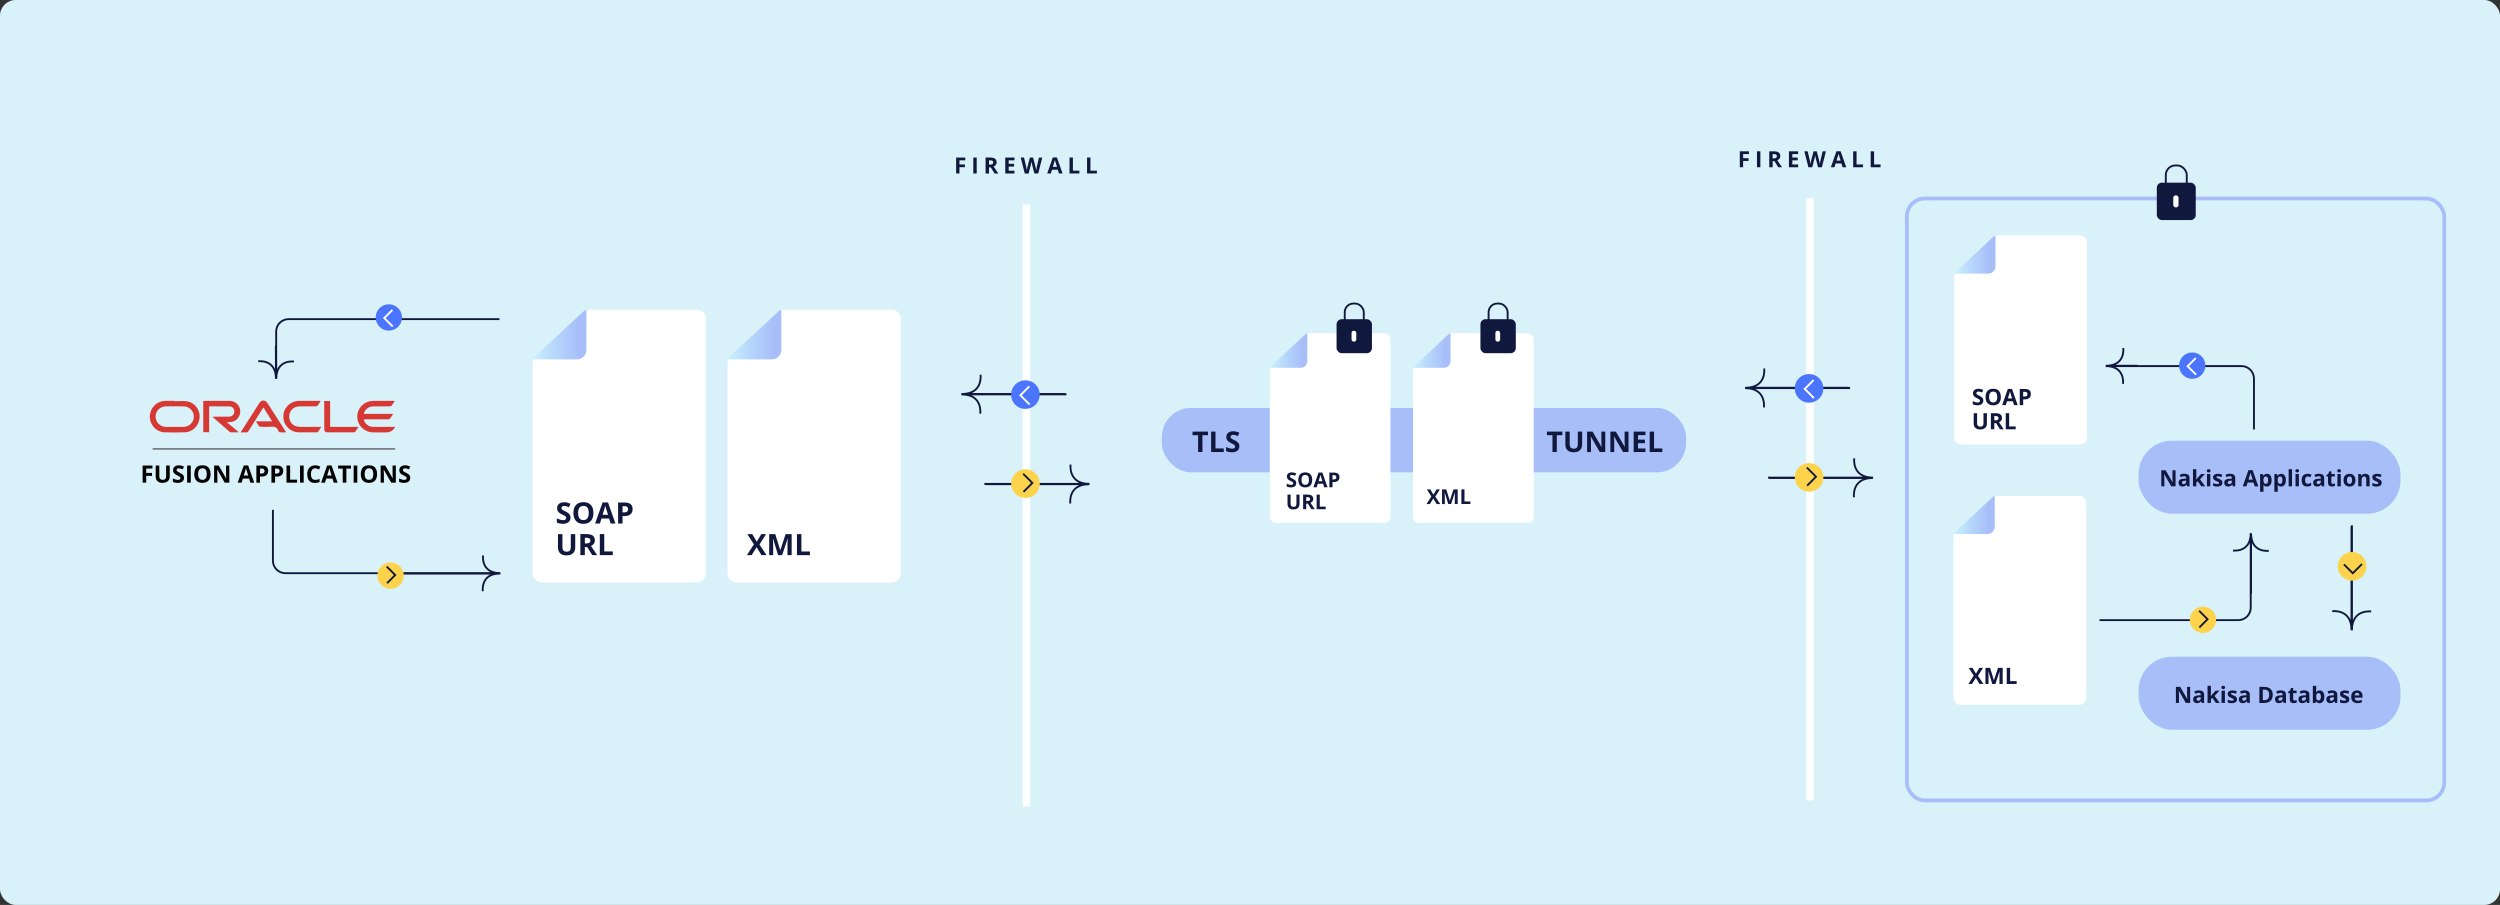 <svg xmlns="http://www.w3.org/2000/svg" xmlns:xlink="http://www.w3.org/1999/xlink" id="uuid-547e1304-b31d-45f9-a3c5-76bf9a797b96" data-name="Layer_2" viewBox="0 0 1320.34 477.93"><rect x="0" y="0" width="1320.34" height="477.93" fill="#333333" stroke="none"/><defs><style>      .uuid-19e0841e-9f9e-4a2f-bcb4-949cf6845ad6 {        stroke: #11183d;      }      .uuid-19e0841e-9f9e-4a2f-bcb4-949cf6845ad6, .uuid-4d794c62-dc82-48b9-95c3-f233979389d1, .uuid-281b7611-8ec2-4630-a825-73f78d6660cc, .uuid-f5ec3f65-6f30-459a-8efc-fae733e84940, .uuid-752f7895-4eaf-489d-a8ef-eae47d0ddc1b {        fill: none;        stroke-miterlimit: 10;      }      .uuid-6934e126-6a91-4508-a8c4-2ff7bdd6dc7e {        fill: #fff;      }      .uuid-792348db-60c2-4d75-a5a4-604413d3c313 {        fill: url(#uuid-0ba24e30-0858-4f74-a7b6-1c13d7d87784);      }      .uuid-bcc9981d-86c9-4aeb-8b13-9116b512594a {        fill: #11183d;      }      .uuid-4d794c62-dc82-48b9-95c3-f233979389d1, .uuid-281b7611-8ec2-4630-a825-73f78d6660cc {        stroke: #fff;      }      .uuid-1aa2d9df-e0a6-4cbb-8269-e755e63c9d08 {        fill: #4b75fd;      }      .uuid-4c0a086a-5410-42d0-afd3-13e6610ff47e {        fill: #a7bef9;      }      .uuid-002a934d-f871-48e0-b5af-b1b5c14f9694 {        fill: #d63834;      }      .uuid-281b7611-8ec2-4630-a825-73f78d6660cc {        stroke-width: 4px;      }      .uuid-f5ec3f65-6f30-459a-8efc-fae733e84940 {        stroke: #646568;        stroke-width: .75px;      }      .uuid-608efc19-e9d4-4d01-a978-2da24406d121 {        fill: #fdd34b;      }      .uuid-2c3a5621-51df-473e-8194-12730bc1814d {        fill: url(#uuid-b1d008ed-67f4-4470-84c0-cb1859fb713f);      }      .uuid-752f7895-4eaf-489d-a8ef-eae47d0ddc1b {        stroke: #a7bef9;        stroke-width: 2px;      }      .uuid-70447f35-50a7-4f01-8f19-3e49e5bba47a {        fill: url(#uuid-a52ac1de-8645-4982-82d4-c7e5b902c77f);      }      .uuid-520a9923-a4de-46d6-9679-70b264a057a3 {        fill: #d9f1f9;      }      .uuid-d829c229-a435-416b-9a78-4115c34022bc {        fill: url(#uuid-23261fb4-f17b-4b30-bb32-3ac6ec840973);      }      .uuid-1ff0c10e-54a8-486d-880b-3356d6e4bfe6 {        fill: url(#uuid-b8c7f06c-873a-41ad-b219-2b0f5ebfd029);      }      .uuid-401271cf-f058-49fc-998d-a231941928de {        fill: url(#uuid-ed2b7376-87fb-4100-a909-9554ef37b903);      }    </style><linearGradient id="uuid-ed2b7376-87fb-4100-a909-9554ef37b903" x1="281.61" y1="176.78" x2="309.71" y2="176.78" gradientUnits="userSpaceOnUse"><stop offset="0" stop-color="#c8f1fd"></stop><stop offset=".37" stop-color="#b8d9fb"></stop><stop offset=".86" stop-color="#a7bef9"></stop></linearGradient><linearGradient id="uuid-b1d008ed-67f4-4470-84c0-cb1859fb713f" x1="384.56" x2="412.67" xlink:href="#uuid-ed2b7376-87fb-4100-a909-9554ef37b903"></linearGradient><linearGradient id="uuid-b8c7f06c-873a-41ad-b219-2b0f5ebfd029" x1="670.89" y1="185.15" x2="690.45" y2="185.15" xlink:href="#uuid-ed2b7376-87fb-4100-a909-9554ef37b903"></linearGradient><linearGradient id="uuid-23261fb4-f17b-4b30-bb32-3ac6ec840973" x1="746.52" y1="185.15" x2="766.08" y2="185.15" xlink:href="#uuid-ed2b7376-87fb-4100-a909-9554ef37b903"></linearGradient><linearGradient id="uuid-0ba24e30-0858-4f74-a7b6-1c13d7d87784" x1="1032.36" y1="134.52" x2="1053.89" y2="134.52" xlink:href="#uuid-ed2b7376-87fb-4100-a909-9554ef37b903"></linearGradient><linearGradient id="uuid-a52ac1de-8645-4982-82d4-c7e5b902c77f" x1="1031.98" y1="272.03" x2="1053.51" y2="272.03" xlink:href="#uuid-ed2b7376-87fb-4100-a909-9554ef37b903"></linearGradient></defs><g id="uuid-0ea6fa9a-d388-4190-9c1a-7e23c884da82" data-name="Layer_1"><g><g><rect class="uuid-520a9923-a4de-46d6-9679-70b264a057a3" width="1320.34" height="477.93" rx="8.28" ry="8.28"></rect><rect class="uuid-752f7895-4eaf-489d-a8ef-eae47d0ddc1b" x="1007.08" y="104.83" width="283.82" height="317.92" rx="9.51" ry="9.51"></rect><path class="uuid-6934e126-6a91-4508-a8c4-2ff7bdd6dc7e" d="M367.96,307.62h-81.86c-2.66,0-4.82-2.16-4.82-4.82v-110.76c0-1.34.55-2.61,1.53-3.52l25.41-23.65c.89-.83,2.07-1.3,3.29-1.3h56.45c2.66,0,4.82,2.16,4.82,4.82v134.41c0,2.66-2.16,4.82-4.82,4.82Z"></path><path class="uuid-401271cf-f058-49fc-998d-a231941928de" d="M309.71,164.26v20.54c0,2.77-2.25,5.02-5.02,5.02h-22.57c-.47,0-.7-.58-.35-.9l27.06-25.04c.33-.31.87-.07.87.38Z"></path><rect class="uuid-4c0a086a-5410-42d0-afd3-13e6610ff47e" x="613.58" y="215.44" width="276.88" height="34.02" rx="15.46" ry="15.46"></rect><rect class="uuid-4c0a086a-5410-42d0-afd3-13e6610ff47e" x="1129.48" y="232.75" width="138.28" height="38.54" rx="17.52" ry="17.52"></rect><rect class="uuid-4c0a086a-5410-42d0-afd3-13e6610ff47e" x="1129.5" y="346.86" width="138.28" height="38.54" rx="17.52" ry="17.52"></rect><path class="uuid-19e0841e-9f9e-4a2f-bcb4-949cf6845ad6" d="M254.99,312.25s-1.35-9.37,9.14-9.37h-58.55"></path><path class="uuid-19e0841e-9f9e-4a2f-bcb4-949cf6845ad6" d="M255.12,293.35s-1.35,9.37,9.14,9.37h-113.54c-3.63,0-6.58-2.95-6.58-6.58v-26.9"></path><path class="uuid-19e0841e-9f9e-4a2f-bcb4-949cf6845ad6" d="M136.37,190.81s9.37-1.35,9.37,9.14l-.05-17.44"></path><path class="uuid-19e0841e-9f9e-4a2f-bcb4-949cf6845ad6" d="M155.27,190.94s-9.37-1.35-9.37,9.14l-.05-24.96c0-3.63,2.95-6.58,6.58-6.58h111.36"></path><circle class="uuid-608efc19-e9d4-4d01-a978-2da24406d121" cx="206.29" cy="304.02" r="6.96"></circle><polyline class="uuid-19e0841e-9f9e-4a2f-bcb4-949cf6845ad6" points="204.4 308.02 208.72 303.69 204.25 299.23"></polyline><circle class="uuid-1aa2d9df-e0a6-4cbb-8269-e755e63c9d08" cx="205.36" cy="167.67" r="6.96"></circle><polyline class="uuid-4d794c62-dc82-48b9-95c3-f233979389d1" points="207.26 163.67 202.94 167.99 207.4 172.45"></polyline><path class="uuid-19e0841e-9f9e-4a2f-bcb4-949cf6845ad6" d="M1121.36,183.81s1.35,9.37-9.14,9.37h16.75"></path><path class="uuid-19e0841e-9f9e-4a2f-bcb4-949cf6845ad6" d="M1121.23,202.72s1.35-9.37-9.14-9.37h71.73c3.63,0,6.58,2.95,6.58,6.58v26.9"></path><path class="uuid-19e0841e-9f9e-4a2f-bcb4-949cf6845ad6" d="M1198.23,290.88s-9.37,1.35-9.37-9.14v31.82"></path><path class="uuid-19e0841e-9f9e-4a2f-bcb4-949cf6845ad6" d="M1179.32,290.75s9.37,1.35,9.37-9.14v39.33c0,3.63-2.95,6.58-6.58,6.58h-73.28"></path><circle class="uuid-608efc19-e9d4-4d01-a978-2da24406d121" cx="1163.46" cy="327.36" r="6.96"></circle><polyline class="uuid-19e0841e-9f9e-4a2f-bcb4-949cf6845ad6" points="1161.57 331.36 1165.89 327.04 1161.42 322.57"></polyline><circle class="uuid-1aa2d9df-e0a6-4cbb-8269-e755e63c9d08" cx="1157.79" cy="193.09" r="6.96"></circle><polyline class="uuid-4d794c62-dc82-48b9-95c3-f233979389d1" points="1159.68 189.09 1155.36 193.41 1159.83 197.87"></polyline><path class="uuid-6934e126-6a91-4508-a8c4-2ff7bdd6dc7e" d="M470.92,307.62h-81.86c-2.66,0-4.82-2.16-4.82-4.82v-110.76c0-1.34.55-2.61,1.53-3.52l25.41-23.65c.89-.83,2.07-1.3,3.29-1.3h56.45c2.66,0,4.82,2.16,4.82,4.82v134.41c0,2.66-2.16,4.82-4.82,4.82Z"></path><path class="uuid-2c3a5621-51df-473e-8194-12730bc1814d" d="M412.67,164.26v20.54c0,2.77-2.25,5.02-5.02,5.02h-22.57c-.47,0-.7-.58-.35-.9l27.06-25.04c.33-.31.87-.07.87.38Z"></path><g><path class="uuid-bcc9981d-86c9-4aeb-8b13-9116b512594a" d="M301.32,273.42c0,.66-.16,1.23-.48,1.72-.32.49-.78.86-1.39,1.12-.61.26-1.35.39-2.22.39-.38,0-.76-.03-1.13-.08-.37-.05-.72-.13-1.06-.22-.34-.1-.66-.22-.96-.37v-2.19c.53.23,1.07.44,1.64.63.57.19,1.13.28,1.69.28.38,0,.7-.05.93-.15.24-.1.41-.24.51-.42.11-.18.16-.38.16-.61,0-.28-.09-.52-.28-.71s-.44-.38-.77-.55-.7-.36-1.1-.55c-.26-.12-.54-.27-.84-.44s-.59-.39-.87-.64c-.27-.25-.5-.56-.67-.92-.17-.36-.26-.8-.26-1.3,0-.66.15-1.23.46-1.7.3-.47.74-.83,1.3-1.08.56-.25,1.23-.38,2-.38.58,0,1.13.07,1.65.2.52.13,1.07.33,1.64.58l-.76,1.83c-.51-.21-.97-.37-1.37-.48-.41-.11-.82-.17-1.24-.17-.29,0-.54.05-.75.14s-.36.22-.47.39-.16.37-.16.59c0,.26.08.48.23.66s.39.35.7.52.7.36,1.17.58c.57.27,1.05.55,1.45.84.4.29.71.63.93,1.03s.33.88.33,1.46Z"></path><path class="uuid-bcc9981d-86c9-4aeb-8b13-9116b512594a" d="M313.4,270.94c0,.86-.11,1.63-.32,2.33-.21.7-.54,1.3-.97,1.81s-.98.89-1.64,1.17c-.66.27-1.45.41-2.35.41s-1.69-.13-2.35-.41c-.66-.27-1.21-.66-1.64-1.17s-.76-1.11-.97-1.81c-.21-.7-.32-1.49-.32-2.35,0-1.15.19-2.15.57-3,.38-.85.96-1.51,1.74-1.99.78-.47,1.78-.71,2.99-.71s2.2.24,2.97.71c.78.47,1.35,1.13,1.73,1.99.38.86.57,1.86.57,3.01ZM305.3,270.94c0,.77.1,1.44.29,2,.2.56.5.99.92,1.29.42.3.95.45,1.61.45s1.21-.15,1.62-.45c.42-.3.72-.73.91-1.29.19-.56.29-1.23.29-2,0-1.16-.22-2.08-.65-2.75-.44-.67-1.15-1-2.15-1-.66,0-1.2.15-1.62.45s-.72.73-.92,1.29c-.19.56-.29,1.23-.29,2.01Z"></path><path class="uuid-bcc9981d-86c9-4aeb-8b13-9116b512594a" d="M322.5,276.51l-.8-2.64h-4.05l-.8,2.64h-2.54l3.92-11.15h2.88l3.93,11.15h-2.54ZM321.13,271.89l-.81-2.58c-.05-.17-.12-.39-.2-.66-.08-.27-.17-.55-.25-.83-.08-.28-.15-.53-.2-.73-.05.21-.12.46-.21.77-.09.31-.17.6-.25.87-.08.27-.14.47-.17.58l-.8,2.58h2.89Z"></path><path class="uuid-bcc9981d-86c9-4aeb-8b13-9116b512594a" d="M329.98,265.41c1.43,0,2.48.31,3.14.92.66.62.99,1.46.99,2.54,0,.49-.07.95-.22,1.39-.15.44-.39.84-.72,1.18-.33.34-.77.62-1.33.82s-1.23.3-2.04.3h-1.01v3.95h-2.35v-11.1h3.54ZM329.86,267.33h-1.07v3.29h.77c.44,0,.82-.06,1.15-.17.32-.12.57-.3.75-.55.18-.25.27-.57.27-.96,0-.55-.15-.95-.46-1.22s-.77-.4-1.41-.4Z"></path><path class="uuid-bcc9981d-86c9-4aeb-8b13-9116b512594a" d="M303.8,282.08v7.18c0,.76-.17,1.45-.5,2.07-.34.62-.85,1.1-1.53,1.46-.68.36-1.54.54-2.57.54-1.47,0-2.59-.37-3.36-1.12-.77-.75-1.15-1.74-1.15-2.98v-7.15h2.35v6.8c0,.92.19,1.56.56,1.93.37.37.93.55,1.66.55.52,0,.94-.09,1.26-.27s.56-.45.71-.82c.15-.37.23-.84.23-1.41v-6.78h2.35Z"></path><path class="uuid-bcc9981d-86c9-4aeb-8b13-9116b512594a" d="M309.75,282.08c1.01,0,1.84.12,2.49.36.66.24,1.14.61,1.46,1.1.32.49.48,1.11.48,1.86,0,.51-.1.95-.29,1.33s-.45.7-.76.96c-.31.26-.65.48-1.02.64l3.27,4.84h-2.61l-2.65-4.26h-1.25v4.26h-2.35v-11.1h3.23ZM309.59,284.01h-.71v3h.76c.78,0,1.34-.13,1.67-.39.34-.26.5-.64.5-1.15s-.18-.9-.54-1.12c-.36-.22-.92-.33-1.68-.33Z"></path><path class="uuid-bcc9981d-86c9-4aeb-8b13-9116b512594a" d="M316.78,293.18v-11.1h2.35v9.16h4.5v1.94h-6.86Z"></path></g><g><path class="uuid-bcc9981d-86c9-4aeb-8b13-9116b512594a" d="M506.73,91.63h-1.76v-8.42h4.83v1.46h-3.07v2.17h2.86v1.46h-2.86v3.33Z"></path><path class="uuid-bcc9981d-86c9-4aeb-8b13-9116b512594a" d="M514.04,91.63v-8.42h1.79v8.42h-1.79Z"></path><path class="uuid-bcc9981d-86c9-4aeb-8b13-9116b512594a" d="M522.99,83.21c.76,0,1.39.09,1.89.28s.87.46,1.11.83c.24.37.36.84.36,1.41,0,.38-.07.72-.22,1.01-.15.29-.34.53-.58.73-.24.2-.5.36-.77.49l2.48,3.67h-1.98l-2.01-3.23h-.95v3.23h-1.79v-8.42h2.45ZM522.87,84.67h-.54v2.27h.58c.59,0,1.01-.1,1.27-.3.25-.2.38-.49.38-.87s-.14-.68-.41-.85-.7-.25-1.28-.25Z"></path><path class="uuid-bcc9981d-86c9-4aeb-8b13-9116b512594a" d="M535.77,91.63h-4.85v-8.42h4.85v1.46h-3.06v1.85h2.85v1.46h-2.85v2.17h3.06v1.47Z"></path><path class="uuid-bcc9981d-86c9-4aeb-8b13-9116b512594a" d="M550.46,83.21l-2.14,8.42h-2.03l-1.14-4.42c-.02-.08-.05-.21-.09-.39-.04-.17-.08-.36-.12-.57-.04-.21-.08-.4-.11-.58-.03-.18-.05-.33-.07-.43-.01.11-.03.25-.07.43s-.07.37-.11.58c-.04.2-.08.39-.12.57s-.07.31-.09.4l-1.13,4.41h-2.03l-2.15-8.42h1.76l1.08,4.6c.03.14.07.3.11.5.04.19.08.39.12.6s.08.41.11.6c.03.19.06.36.07.5.02-.15.04-.32.08-.51.03-.19.06-.39.1-.59.04-.2.07-.39.11-.56.04-.17.07-.31.1-.42l1.23-4.72h1.69l1.23,4.72c.03.1.06.24.09.42s.07.36.11.57c.04.2.07.4.11.6.03.19.06.36.07.5.03-.19.06-.42.11-.7s.1-.55.16-.82.1-.5.15-.68l1.07-4.6h1.76Z"></path><path class="uuid-bcc9981d-86c9-4aeb-8b13-9116b512594a" d="M559.27,91.63l-.61-2h-3.07l-.61,2h-1.92l2.97-8.45h2.18l2.98,8.45h-1.92ZM558.24,88.13l-.61-1.96c-.04-.13-.09-.3-.15-.5s-.13-.42-.19-.63-.11-.4-.15-.56c-.04.16-.09.35-.16.58-.07.23-.13.45-.19.66-.06.21-.11.35-.13.44l-.6,1.96h2.19Z"></path><path class="uuid-bcc9981d-86c9-4aeb-8b13-9116b512594a" d="M564.85,91.63v-8.42h1.79v6.94h3.42v1.47h-5.2Z"></path><path class="uuid-bcc9981d-86c9-4aeb-8b13-9116b512594a" d="M574.11,91.63v-8.42h1.79v6.94h3.42v1.47h-5.2Z"></path></g><g><path class="uuid-bcc9981d-86c9-4aeb-8b13-9116b512594a" d="M404.84,293.2h-2.69l-2.58-4.2-2.58,4.2h-2.52l3.68-5.72-3.45-5.38h2.6l2.39,3.99,2.35-3.99h2.54l-3.48,5.5,3.75,5.6Z"></path><path class="uuid-bcc9981d-86c9-4aeb-8b13-9116b512594a" d="M410.94,293.2l-2.67-8.71h-.07c.01.21.03.52.05.94.02.42.04.86.06,1.33s.03.9.03,1.28v5.16h-2.1v-11.1h3.2l2.63,8.49h.04l2.79-8.49h3.2v11.1h-2.19v-5.25c0-.35,0-.75.02-1.21.01-.46.03-.89.05-1.3.02-.41.04-.72.04-.93h-.07l-2.86,8.69h-2.16Z"></path><path class="uuid-bcc9981d-86c9-4aeb-8b13-9116b512594a" d="M420.9,293.2v-11.1h2.35v9.16h4.5v1.94h-6.86Z"></path></g><path class="uuid-6934e126-6a91-4508-a8c4-2ff7bdd6dc7e" d="M731,276.23h-56.99c-1.85,0-3.36-1.5-3.36-3.36v-77.1c0-.93.39-1.82,1.07-2.45l17.69-16.47c.62-.58,1.44-.9,2.29-.9h39.3c1.85,0,3.36,1.5,3.36,3.36v93.57c0,1.85-1.5,3.36-3.36,3.36Z"></path><path class="uuid-1ff0c10e-54a8-486d-880b-3356d6e4bfe6" d="M690.45,176.44v14.3c0,1.93-1.56,3.49-3.49,3.49h-15.71c-.33,0-.49-.4-.25-.63l18.84-17.43c.23-.21.61-.05.61.27Z"></path><path class="uuid-6934e126-6a91-4508-a8c4-2ff7bdd6dc7e" d="M806.63,276.23h-56.99c-1.85,0-3.36-1.5-3.36-3.36v-77.1c0-.93.39-1.82,1.07-2.45l17.69-16.47c.62-.58,1.44-.9,2.29-.9h39.3c1.85,0,3.36,1.5,3.36,3.36v93.57c0,1.85-1.5,3.36-3.36,3.36Z"></path><path class="uuid-d829c229-a435-416b-9a78-4115c34022bc" d="M766.08,176.44v14.3c0,1.93-1.56,3.49-3.49,3.49h-15.71c-.33,0-.49-.4-.25-.63l18.84-17.43c.23-.21.61-.05.61.27Z"></path><g><path class="uuid-bcc9981d-86c9-4aeb-8b13-9116b512594a" d="M684.61,255.18c0,.46-.11.86-.33,1.19-.22.34-.55.6-.97.78-.42.18-.94.27-1.55.27-.27,0-.53-.02-.78-.05-.26-.04-.5-.09-.74-.16-.23-.07-.46-.15-.67-.26v-1.52c.37.16.75.31,1.14.44.39.13.79.2,1.17.2.27,0,.48-.04.65-.11.16-.07.28-.17.36-.29.07-.12.11-.26.11-.42,0-.19-.07-.36-.2-.5-.13-.14-.31-.27-.54-.39-.23-.12-.48-.25-.77-.39-.18-.08-.38-.19-.59-.31-.21-.12-.41-.27-.6-.45-.19-.18-.35-.39-.47-.64-.12-.25-.18-.55-.18-.91,0-.46.11-.86.32-1.18.21-.33.51-.58.91-.75.39-.17.86-.26,1.39-.26.4,0,.78.05,1.15.14.36.09.75.23,1.14.4l-.53,1.27c-.36-.14-.67-.26-.96-.34-.28-.08-.57-.12-.86-.12-.21,0-.38.03-.52.1s-.25.16-.33.28c-.07.12-.11.25-.11.41,0,.18.05.34.16.46s.27.25.49.36.49.25.81.41c.39.19.73.38,1.01.58.28.2.5.44.65.71.15.27.23.61.23,1.02Z"></path><path class="uuid-bcc9981d-86c9-4aeb-8b13-9116b512594a" d="M693.02,253.45c0,.6-.07,1.14-.22,1.62-.15.49-.37.91-.67,1.26-.3.35-.68.62-1.14.81-.46.19-1.01.28-1.64.28s-1.18-.09-1.64-.28-.84-.46-1.14-.81c-.3-.35-.53-.77-.67-1.26-.15-.49-.22-1.03-.22-1.63,0-.8.13-1.5.39-2.09s.67-1.05,1.21-1.38c.55-.33,1.24-.49,2.08-.49s1.53.16,2.07.49c.54.33.94.79,1.21,1.38.26.6.39,1.29.39,2.1ZM687.38,253.45c0,.54.07,1,.2,1.39s.35.69.64.9c.29.21.66.31,1.12.31s.84-.1,1.13-.31.5-.51.63-.9.2-.85.2-1.39c0-.81-.15-1.45-.46-1.91-.3-.47-.8-.7-1.5-.7-.46,0-.84.11-1.13.31-.29.21-.5.51-.64.9-.14.39-.2.86-.2,1.4Z"></path><path class="uuid-bcc9981d-86c9-4aeb-8b13-9116b512594a" d="M699.35,257.33l-.56-1.84h-2.82l-.56,1.84h-1.77l2.73-7.76h2l2.74,7.76h-1.76ZM698.4,254.11l-.56-1.8c-.04-.12-.08-.27-.14-.46-.06-.19-.12-.38-.17-.58-.06-.2-.11-.37-.14-.51-.04.14-.08.32-.14.54-.06.21-.12.42-.18.61-.06.19-.1.33-.12.41l-.55,1.8h2.01Z"></path><path class="uuid-bcc9981d-86c9-4aeb-8b13-9116b512594a" d="M704.56,249.6c1,0,1.72.21,2.18.64.46.43.69,1.02.69,1.77,0,.34-.05.66-.15.97-.1.31-.27.58-.5.82-.23.24-.54.43-.92.57-.38.14-.86.21-1.42.21h-.7v2.75h-1.64v-7.73h2.47ZM704.47,250.94h-.75v2.29h.54c.31,0,.57-.04.8-.12.23-.08.4-.21.52-.38.12-.17.18-.39.18-.67,0-.38-.11-.66-.32-.85-.21-.18-.54-.28-.98-.28Z"></path><path class="uuid-bcc9981d-86c9-4aeb-8b13-9116b512594a" d="M686.33,261.21v5c0,.53-.12,1.01-.35,1.44-.23.43-.59.77-1.06,1.02-.47.25-1.07.38-1.79.38-1.02,0-1.8-.26-2.34-.78-.54-.52-.8-1.21-.8-2.07v-4.98h1.63v4.73c0,.64.13,1.09.39,1.34s.65.39,1.16.39c.36,0,.65-.06.88-.18.22-.12.39-.31.49-.57.11-.26.16-.58.16-.98v-4.72h1.63Z"></path><path class="uuid-bcc9981d-86c9-4aeb-8b13-9116b512594a" d="M690.48,261.21c.7,0,1.28.08,1.74.25.46.17.8.42,1.02.77s.33.77.33,1.29c0,.35-.07.66-.2.92-.13.26-.31.49-.53.67-.22.18-.45.33-.71.45l2.27,3.37h-1.82l-1.84-2.96h-.87v2.96h-1.64v-7.73h2.25ZM690.36,262.55h-.5v2.09h.53c.54,0,.93-.09,1.17-.27s.35-.45.35-.8-.13-.63-.38-.78-.64-.23-1.17-.23Z"></path><path class="uuid-bcc9981d-86c9-4aeb-8b13-9116b512594a" d="M695.37,268.94v-7.73h1.64v6.37h3.13v1.35h-4.77Z"></path></g><path class="uuid-6934e126-6a91-4508-a8c4-2ff7bdd6dc7e" d="M1098.51,234.75h-62.71c-2.04,0-3.69-1.65-3.69-3.69v-84.84c0-1.02.42-2,1.17-2.7l19.46-18.12c.68-.64,1.58-.99,2.52-.99h43.24c2.04,0,3.69,1.65,3.69,3.69v102.96c0,2.04-1.65,3.69-3.69,3.69Z"></path><path class="uuid-792348db-60c2-4d75-a5a4-604413d3c313" d="M1053.89,124.93v15.74c0,2.12-1.72,3.84-3.84,3.84h-17.29c-.36,0-.54-.44-.27-.69l20.73-19.18c.25-.24.67-.06.67.29Z"></path><g><path class="uuid-bcc9981d-86c9-4aeb-8b13-9116b512594a" d="M1047.46,211.59c0,.5-.12.94-.37,1.31-.24.37-.6.66-1.07.86-.47.2-1.04.3-1.7.3-.29,0-.58-.02-.86-.06-.28-.04-.55-.1-.81-.17-.26-.08-.5-.17-.74-.28v-1.67c.4.18.82.34,1.26.48.43.14.87.21,1.29.21.29,0,.53-.04.71-.12.18-.08.31-.18.39-.32s.12-.29.12-.47c0-.21-.07-.4-.21-.55-.14-.15-.34-.29-.59-.42s-.53-.27-.85-.42c-.2-.09-.41-.21-.65-.34-.23-.13-.45-.3-.66-.49-.21-.19-.38-.43-.51-.71s-.2-.61-.2-1c0-.51.12-.94.35-1.3.23-.36.57-.64,1-.83.43-.19.94-.29,1.53-.29.44,0,.86.05,1.27.15.4.1.82.25,1.26.44l-.58,1.4c-.39-.16-.74-.28-1.05-.37-.31-.09-.63-.13-.95-.13-.23,0-.42.04-.58.11-.16.07-.28.17-.36.3-.08.13-.12.28-.12.45,0,.2.06.37.18.51s.3.27.54.4.54.28.89.45c.43.21.81.42,1.11.64.31.22.55.49.71.79.17.3.25.67.25,1.12Z"></path><path class="uuid-bcc9981d-86c9-4aeb-8b13-9116b512594a" d="M1056.72,209.68c0,.66-.08,1.25-.24,1.79s-.41,1-.74,1.39c-.33.39-.75.69-1.26.89-.51.21-1.11.31-1.8.31s-1.29-.1-1.8-.31c-.51-.21-.93-.5-1.26-.89-.33-.39-.58-.85-.74-1.39s-.24-1.14-.24-1.8c0-.88.14-1.65.43-2.3.29-.65.73-1.16,1.33-1.52.6-.36,1.37-.54,2.29-.54s1.68.18,2.28.54c.6.36,1.04.87,1.33,1.52.29.66.43,1.42.43,2.31ZM1050.52,209.68c0,.59.08,1.1.22,1.53.15.43.38.76.7.99.32.23.73.35,1.23.35s.93-.12,1.24-.35c.32-.23.55-.56.7-.99s.22-.94.22-1.53c0-.89-.17-1.59-.5-2.1-.33-.51-.88-.77-1.65-.77-.51,0-.92.12-1.24.35-.32.23-.55.56-.7.99-.15.43-.22.94-.22,1.54Z"></path><path class="uuid-bcc9981d-86c9-4aeb-8b13-9116b512594a" d="M1063.69,213.95l-.62-2.02h-3.1l-.62,2.02h-1.94l3-8.54h2.2l3.01,8.54h-1.94ZM1062.64,210.41l-.62-1.98c-.04-.13-.09-.3-.15-.51-.06-.21-.13-.42-.19-.63-.06-.22-.12-.4-.15-.56-.04.16-.09.36-.16.59-.07.24-.13.46-.2.67-.06.21-.11.36-.13.45l-.61,1.98h2.22Z"></path><path class="uuid-bcc9981d-86c9-4aeb-8b13-9116b512594a" d="M1069.42,205.44c1.1,0,1.9.24,2.4.71.5.47.76,1.12.76,1.95,0,.37-.06.73-.17,1.07-.11.34-.29.64-.55.91-.25.26-.59.47-1.02.62s-.94.23-1.56.23h-.77v3.02h-1.8v-8.5h2.72ZM1069.33,206.92h-.82v2.52h.59c.34,0,.63-.04.88-.13.25-.09.44-.23.58-.42.13-.19.2-.43.2-.73,0-.42-.12-.73-.35-.93-.23-.2-.59-.3-1.08-.3Z"></path><path class="uuid-bcc9981d-86c9-4aeb-8b13-9116b512594a" d="M1049.36,218.22v5.5c0,.58-.13,1.11-.39,1.58-.26.47-.65.84-1.17,1.12s-1.18.41-1.97.41c-1.12,0-1.98-.29-2.57-.86-.59-.57-.88-1.33-.88-2.28v-5.48h1.8v5.21c0,.7.14,1.19.43,1.48s.71.42,1.27.42c.4,0,.72-.07.96-.2s.43-.34.54-.63.17-.64.17-1.08v-5.19h1.8Z"></path><path class="uuid-bcc9981d-86c9-4aeb-8b13-9116b512594a" d="M1053.92,218.22c.77,0,1.41.09,1.91.28.5.19.88.47,1.12.84s.37.85.37,1.42c0,.39-.07.73-.22,1.02-.15.29-.34.54-.58.74s-.5.37-.78.49l2.5,3.71h-2l-2.03-3.26h-.96v3.26h-1.8v-8.5h2.48ZM1053.8,219.7h-.55v2.3h.58c.6,0,1.02-.1,1.28-.3.26-.2.39-.49.39-.88s-.14-.69-.42-.86c-.28-.17-.71-.26-1.29-.26Z"></path><path class="uuid-bcc9981d-86c9-4aeb-8b13-9116b512594a" d="M1059.31,226.72v-8.5h1.8v7.01h3.45v1.49h-5.25Z"></path></g><g><path class="uuid-bcc9981d-86c9-4aeb-8b13-9116b512594a" d="M1148.99,256.85h-2.29l-3.7-6.43h-.05c.02.27.03.54.04.81s.02.54.04.81.02.54.04.81v4h-1.61v-8.5h2.27l3.69,6.37h.04c0-.26-.02-.53-.03-.79s-.02-.52-.03-.78c0-.26-.02-.52-.03-.78v-4.02h1.62v8.5Z"></path><path class="uuid-bcc9981d-86c9-4aeb-8b13-9116b512594a" d="M1153.66,250.21c.87,0,1.54.19,2.01.57.47.38.7.96.7,1.73v4.33h-1.24l-.34-.88h-.05c-.19.23-.38.42-.57.57-.19.15-.42.26-.67.33-.25.07-.56.1-.92.1-.38,0-.73-.07-1.03-.22-.3-.15-.54-.37-.72-.68-.17-.3-.26-.69-.26-1.16,0-.69.24-1.2.73-1.53.48-.33,1.21-.51,2.18-.54l1.13-.04v-.29c0-.34-.09-.59-.27-.75-.18-.16-.43-.24-.74-.24s-.62.04-.92.13c-.3.09-.6.2-.91.34l-.59-1.2c.34-.18.73-.33,1.16-.43.43-.1.87-.16,1.33-.16ZM1154.6,253.84l-.69.02c-.57.02-.97.12-1.2.31-.22.19-.33.44-.33.75,0,.27.08.46.24.58.16.11.37.17.62.17.38,0,.7-.11.96-.34.26-.23.39-.54.39-.96v-.54Z"></path><path class="uuid-bcc9981d-86c9-4aeb-8b13-9116b512594a" d="M1159.96,247.8v4.05c0,.24,0,.49-.03.73-.02.24-.04.49-.06.73h.02c.12-.17.24-.34.37-.51s.26-.33.4-.48l1.82-1.98h2l-2.58,2.82,2.74,3.68h-2.05l-1.87-2.63-.76.61v2.02h-1.77v-9.05h1.77Z"></path><path class="uuid-bcc9981d-86c9-4aeb-8b13-9116b512594a" d="M1166.47,247.8c.26,0,.49.06.68.18.19.12.29.35.29.68s-.1.56-.29.68c-.19.13-.42.19-.68.19s-.5-.06-.68-.19c-.19-.13-.28-.35-.28-.68s.09-.56.28-.68c.19-.12.42-.18.68-.18ZM1167.35,250.35v6.5h-1.77v-6.5h1.77Z"></path><path class="uuid-bcc9981d-86c9-4aeb-8b13-9116b512594a" d="M1173.75,254.92c0,.44-.1.82-.31,1.12-.21.3-.52.54-.93.69s-.92.24-1.54.24c-.45,0-.84-.03-1.17-.09-.32-.06-.65-.16-.98-.29v-1.47c.35.16.73.29,1.14.39s.76.15,1.07.15c.34,0,.59-.05.74-.15.15-.1.22-.24.22-.4,0-.11-.03-.21-.09-.29-.06-.09-.19-.19-.39-.3-.2-.11-.51-.25-.93-.43-.41-.17-.74-.34-1-.52s-.46-.38-.58-.62-.19-.54-.19-.91c0-.6.23-1.05.7-1.36.47-.3,1.09-.46,1.88-.46.4,0,.79.04,1.16.12.37.08.74.21,1.13.39l-.54,1.28c-.32-.14-.62-.25-.91-.34-.29-.09-.58-.13-.87-.13-.26,0-.46.04-.59.11-.13.07-.2.18-.2.32,0,.1.03.2.1.28.07.08.2.17.4.27.2.1.48.23.86.38.37.15.69.31.96.47.27.16.48.37.63.61s.22.56.22.94Z"></path><path class="uuid-bcc9981d-86c9-4aeb-8b13-9116b512594a" d="M1177.8,250.21c.87,0,1.54.19,2.01.57.47.38.7.96.7,1.73v4.33h-1.24l-.34-.88h-.05c-.19.23-.38.42-.57.57-.19.15-.42.26-.67.33-.25.07-.56.1-.92.1-.38,0-.73-.07-1.03-.22-.3-.15-.54-.37-.72-.68-.17-.3-.26-.69-.26-1.16,0-.69.24-1.2.73-1.53.48-.33,1.21-.51,2.18-.54l1.13-.04v-.29c0-.34-.09-.59-.27-.75-.18-.16-.43-.24-.74-.24s-.62.04-.92.13c-.3.09-.6.2-.91.34l-.59-1.2c.34-.18.73-.33,1.16-.43.43-.1.87-.16,1.33-.16ZM1178.74,253.84l-.69.02c-.57.02-.97.12-1.2.31-.22.19-.33.44-.33.75,0,.27.08.46.24.58.16.11.37.17.62.17.38,0,.7-.11.96-.34.26-.23.39-.54.39-.96v-.54Z"></path><path class="uuid-bcc9981d-86c9-4aeb-8b13-9116b512594a" d="M1190.77,256.85l-.62-2.02h-3.1l-.62,2.02h-1.94l3-8.54h2.2l3.01,8.54h-1.94ZM1189.72,253.31l-.62-1.98c-.04-.13-.09-.3-.15-.51-.06-.21-.13-.42-.19-.63-.06-.22-.12-.4-.15-.56-.04.16-.09.36-.16.59-.07.24-.13.46-.2.67-.06.21-.11.36-.13.45l-.61,1.98h2.22Z"></path><path class="uuid-bcc9981d-86c9-4aeb-8b13-9116b512594a" d="M1197.26,250.22c.73,0,1.33.29,1.78.86.45.57.68,1.41.68,2.51,0,.74-.11,1.36-.32,1.86s-.51.88-.88,1.14-.81.38-1.3.38c-.31,0-.58-.04-.81-.12s-.42-.18-.58-.31-.3-.26-.41-.4h-.09c.03.16.05.31.07.48.01.16.02.32.02.48v2.62h-1.77v-9.36h1.44l.25.84h.08c.12-.17.26-.33.42-.48s.37-.26.6-.35c.23-.09.51-.13.82-.13ZM1196.69,251.64c-.31,0-.56.06-.74.19-.18.13-.31.32-.4.58-.08.26-.13.58-.14.97v.19c0,.42.04.77.12,1.06.08.29.21.51.4.66.19.15.45.23.78.23.27,0,.49-.08.67-.23.17-.15.31-.37.39-.67.09-.29.13-.65.13-1.07,0-.64-.1-1.11-.3-1.44-.2-.32-.5-.48-.92-.48Z"></path><path class="uuid-bcc9981d-86c9-4aeb-8b13-9116b512594a" d="M1204.79,250.22c.73,0,1.33.29,1.78.86.45.57.68,1.41.68,2.51,0,.74-.11,1.36-.32,1.86s-.51.88-.88,1.14-.81.38-1.3.38c-.31,0-.58-.04-.81-.12s-.42-.18-.58-.31-.3-.26-.41-.4h-.09c.03.16.05.31.07.48.01.16.02.32.02.48v2.62h-1.77v-9.36h1.44l.25.84h.08c.12-.17.26-.33.42-.48s.37-.26.6-.35c.23-.09.51-.13.82-.13ZM1204.22,251.64c-.31,0-.56.06-.74.19-.18.13-.31.32-.4.58-.08.26-.13.58-.14.97v.19c0,.42.04.77.12,1.06.08.29.21.51.4.66.19.15.45.23.78.23.27,0,.49-.08.67-.23.17-.15.31-.37.39-.67.09-.29.13-.65.13-1.07,0-.64-.1-1.11-.3-1.44-.2-.32-.5-.48-.92-.48Z"></path><path class="uuid-bcc9981d-86c9-4aeb-8b13-9116b512594a" d="M1210.49,256.85h-1.77v-9.05h1.77v9.05Z"></path><path class="uuid-bcc9981d-86c9-4aeb-8b13-9116b512594a" d="M1213.24,247.8c.26,0,.49.06.68.18.19.12.29.35.29.68s-.1.56-.29.68c-.19.13-.42.19-.68.19s-.5-.06-.68-.19c-.19-.13-.28-.35-.28-.68s.09-.56.28-.68c.19-.12.42-.18.68-.18ZM1214.12,250.35v6.5h-1.77v-6.5h1.77Z"></path><path class="uuid-bcc9981d-86c9-4aeb-8b13-9116b512594a" d="M1218.62,256.97c-.64,0-1.19-.12-1.65-.35-.45-.23-.8-.6-1.04-1.09s-.35-1.12-.35-1.89.13-1.44.4-1.95c.27-.5.64-.87,1.12-1.11.48-.24,1.03-.36,1.67-.36.45,0,.84.04,1.17.13.33.09.61.19.86.31l-.52,1.37c-.28-.11-.54-.21-.78-.28-.24-.07-.48-.11-.72-.11-.31,0-.57.07-.77.22-.21.15-.36.36-.46.65s-.15.66-.15,1.09.05.79.16,1.07c.11.28.27.49.47.63.21.14.46.21.75.21.37,0,.7-.05.98-.15s.57-.24.84-.42v1.52c-.27.17-.56.29-.85.37s-.67.11-1.12.11Z"></path><path class="uuid-bcc9981d-86c9-4aeb-8b13-9116b512594a" d="M1224.77,250.21c.87,0,1.54.19,2.01.57.47.38.7.96.7,1.73v4.33h-1.24l-.34-.88h-.05c-.19.23-.38.42-.57.57-.19.15-.42.26-.67.33-.25.07-.56.1-.92.1-.38,0-.73-.07-1.03-.22-.3-.15-.54-.37-.72-.68-.17-.3-.26-.69-.26-1.16,0-.69.24-1.2.73-1.53.48-.33,1.21-.51,2.18-.54l1.13-.04v-.29c0-.34-.09-.59-.27-.75-.18-.16-.43-.24-.74-.24s-.62.04-.92.13c-.3.09-.6.2-.91.34l-.59-1.2c.34-.18.73-.33,1.16-.43.43-.1.87-.16,1.33-.16ZM1225.71,253.84l-.69.02c-.57.02-.97.12-1.2.31-.22.19-.33.44-.33.75,0,.27.08.46.24.58.16.11.37.17.62.17.38,0,.7-.11.96-.34.26-.23.39-.54.39-.96v-.54Z"></path><path class="uuid-bcc9981d-86c9-4aeb-8b13-9116b512594a" d="M1232.04,255.55c.19,0,.38-.02.57-.06.18-.04.37-.09.55-.15v1.32c-.19.09-.43.16-.71.21-.28.06-.59.08-.92.08-.39,0-.74-.06-1.04-.19s-.55-.35-.73-.66c-.18-.31-.26-.75-.26-1.31v-3.14h-.85v-.75l.98-.59.51-1.37h1.13v1.38h1.82v1.33h-1.82v3.14c0,.25.07.43.21.55s.33.18.56.18Z"></path><path class="uuid-bcc9981d-86c9-4aeb-8b13-9116b512594a" d="M1235.36,247.8c.26,0,.49.06.68.18.19.12.29.35.29.68s-.1.56-.29.68c-.19.13-.42.19-.68.19s-.5-.06-.68-.19c-.19-.13-.28-.35-.28-.68s.09-.56.28-.68c.19-.12.42-.18.68-.18ZM1236.25,250.35v6.5h-1.77v-6.5h1.77Z"></path><path class="uuid-bcc9981d-86c9-4aeb-8b13-9116b512594a" d="M1244.02,253.59c0,.54-.07,1.02-.22,1.44-.15.42-.36.77-.63,1.06s-.61.51-1,.65-.83.22-1.32.22c-.46,0-.88-.07-1.26-.22s-.71-.37-1-.65-.5-.64-.65-1.06-.23-.9-.23-1.44c0-.72.13-1.33.38-1.83s.62-.88,1.09-1.14c.47-.26,1.04-.39,1.69-.39.61,0,1.15.13,1.62.39.47.26.84.64,1.11,1.14s.4,1.11.4,1.83ZM1239.52,253.59c0,.43.05.79.14,1.08.09.29.24.51.44.66.2.15.46.22.77.22s.57-.07.76-.22.34-.37.43-.66c.09-.29.14-.65.14-1.08s-.05-.79-.14-1.07c-.09-.29-.24-.5-.43-.64-.2-.14-.46-.21-.77-.21-.47,0-.81.16-1.02.48-.21.32-.32.8-.32,1.45Z"></path><path class="uuid-bcc9981d-86c9-4aeb-8b13-9116b512594a" d="M1249.18,250.22c.69,0,1.25.19,1.67.57s.63.98.63,1.82v4.24h-1.77v-3.8c0-.47-.08-.82-.25-1.05-.17-.24-.43-.35-.79-.35-.54,0-.91.18-1.11.55-.2.37-.3.9-.3,1.59v3.06h-1.77v-6.5h1.36l.24.83h.1c.14-.22.31-.41.52-.55s.44-.24.69-.31c.25-.07.52-.1.79-.1Z"></path><path class="uuid-bcc9981d-86c9-4aeb-8b13-9116b512594a" d="M1257.85,254.92c0,.44-.1.82-.31,1.12-.21.3-.52.54-.93.69s-.92.24-1.54.24c-.45,0-.84-.03-1.17-.09-.32-.06-.65-.16-.98-.29v-1.47c.35.16.73.29,1.14.39s.76.15,1.07.15c.34,0,.59-.05.74-.15.15-.1.22-.24.22-.4,0-.11-.03-.21-.09-.29-.06-.09-.19-.19-.39-.3-.2-.11-.51-.25-.93-.43-.41-.17-.74-.34-1-.52s-.46-.38-.58-.62-.19-.54-.19-.91c0-.6.23-1.05.7-1.36.47-.3,1.09-.46,1.88-.46.4,0,.79.04,1.16.12.37.08.74.21,1.13.39l-.54,1.28c-.32-.14-.62-.25-.91-.34-.29-.09-.58-.13-.87-.13-.26,0-.46.04-.59.11-.13.07-.2.18-.2.32,0,.1.03.2.1.28.07.08.2.17.4.27.2.1.48.23.86.38.37.15.69.31.96.47.27.16.48.37.63.61s.22.56.22.94Z"></path></g><g><path class="uuid-bcc9981d-86c9-4aeb-8b13-9116b512594a" d="M1156.7,371.26h-2.29l-3.7-6.43h-.05c.02.27.03.54.04.81s.02.54.04.81.02.54.04.81v4h-1.61v-8.5h2.27l3.69,6.37h.04c0-.26-.02-.53-.03-.79s-.02-.52-.03-.78c0-.26-.02-.52-.03-.78v-4.02h1.62v8.5Z"></path><path class="uuid-bcc9981d-86c9-4aeb-8b13-9116b512594a" d="M1161.36,364.62c.87,0,1.54.19,2.01.57.47.38.7.96.7,1.73v4.33h-1.24l-.34-.88h-.05c-.19.23-.38.42-.57.57-.19.15-.42.26-.67.33-.25.07-.56.1-.92.1-.38,0-.73-.07-1.03-.22-.3-.15-.54-.37-.72-.68-.17-.3-.26-.69-.26-1.16,0-.69.24-1.2.73-1.53.48-.33,1.21-.51,2.18-.54l1.13-.04v-.29c0-.34-.09-.59-.27-.75-.18-.16-.43-.24-.74-.24s-.62.04-.92.13c-.3.09-.6.2-.91.34l-.59-1.2c.34-.18.73-.33,1.16-.43.43-.1.87-.16,1.33-.16ZM1162.3,368.25l-.69.02c-.57.02-.97.12-1.2.31-.22.19-.33.44-.33.75,0,.27.08.46.24.58.16.11.37.17.62.17.38,0,.7-.11.96-.34.26-.23.39-.54.39-.96v-.54Z"></path><path class="uuid-bcc9981d-86c9-4aeb-8b13-9116b512594a" d="M1167.66,362.21v4.05c0,.24,0,.49-.03.73-.02.24-.04.49-.06.73h.02c.12-.17.24-.34.37-.51s.26-.33.4-.48l1.82-1.98h2l-2.58,2.82,2.74,3.68h-2.05l-1.87-2.63-.76.61v2.02h-1.77v-9.05h1.77Z"></path><path class="uuid-bcc9981d-86c9-4aeb-8b13-9116b512594a" d="M1174.17,362.21c.26,0,.49.06.68.18.19.12.29.35.29.68s-.1.56-.29.68c-.19.13-.42.19-.68.19s-.5-.06-.68-.19c-.19-.13-.28-.35-.28-.68s.09-.56.28-.68c.19-.12.42-.18.68-.18ZM1175.05,364.76v6.5h-1.77v-6.5h1.77Z"></path><path class="uuid-bcc9981d-86c9-4aeb-8b13-9116b512594a" d="M1181.45,369.33c0,.44-.1.82-.31,1.12-.21.3-.52.54-.93.69s-.92.24-1.54.24c-.45,0-.84-.03-1.17-.09-.32-.06-.65-.16-.98-.29v-1.47c.35.16.73.29,1.14.39s.76.15,1.07.15c.34,0,.59-.05.74-.15.15-.1.22-.24.22-.4,0-.11-.03-.21-.09-.29-.06-.09-.19-.19-.39-.3-.2-.11-.51-.25-.93-.43-.41-.17-.74-.34-1-.52s-.46-.38-.58-.62-.19-.54-.19-.91c0-.6.23-1.05.7-1.36.47-.3,1.09-.46,1.88-.46.4,0,.79.04,1.16.12.37.08.74.21,1.13.39l-.54,1.28c-.32-.14-.62-.25-.91-.34-.29-.09-.58-.13-.87-.13-.26,0-.46.04-.59.11-.13.07-.2.18-.2.32,0,.1.03.2.1.28.07.08.2.17.4.27.2.1.48.23.86.38.37.15.69.31.96.47.27.16.48.37.63.61s.22.56.22.94Z"></path><path class="uuid-bcc9981d-86c9-4aeb-8b13-9116b512594a" d="M1185.5,364.62c.87,0,1.54.19,2.01.57.47.38.7.96.7,1.73v4.33h-1.24l-.34-.88h-.05c-.19.23-.38.42-.57.57-.19.15-.42.26-.67.33-.25.07-.56.1-.92.1-.38,0-.73-.07-1.03-.22-.3-.15-.54-.37-.72-.68-.17-.3-.26-.69-.26-1.16,0-.69.24-1.2.73-1.53.48-.33,1.21-.51,2.18-.54l1.13-.04v-.29c0-.34-.09-.59-.27-.75-.18-.16-.43-.24-.74-.24s-.62.04-.92.13c-.3.09-.6.2-.91.34l-.59-1.2c.34-.18.73-.33,1.16-.43.43-.1.87-.16,1.33-.16ZM1186.44,368.25l-.69.02c-.57.02-.97.12-1.2.31-.22.19-.33.44-.33.75,0,.27.08.46.24.58.16.11.37.17.62.17.38,0,.7-.11.96-.34.26-.23.39-.54.39-.96v-.54Z"></path><path class="uuid-bcc9981d-86c9-4aeb-8b13-9116b512594a" d="M1200.32,366.93c0,.96-.18,1.76-.55,2.4-.37.64-.9,1.12-1.59,1.45-.69.32-1.53.49-2.51.49h-2.41v-8.5h2.67c.89,0,1.67.16,2.32.47.66.32,1.16.78,1.52,1.4.36.62.54,1.38.54,2.29ZM1198.44,366.97c0-.63-.09-1.15-.28-1.55-.18-.4-.46-.7-.81-.9-.36-.19-.8-.29-1.33-.29h-.96v5.54h.77c.88,0,1.54-.23,1.96-.7.43-.47.64-1.17.64-2.09Z"></path><path class="uuid-bcc9981d-86c9-4aeb-8b13-9116b512594a" d="M1204.6,364.62c.87,0,1.54.19,2.01.57.47.38.7.96.7,1.73v4.33h-1.24l-.34-.88h-.05c-.19.23-.38.42-.57.57-.19.15-.42.26-.67.33-.25.07-.56.1-.92.1-.38,0-.73-.07-1.03-.22-.3-.15-.54-.37-.72-.68-.17-.3-.26-.69-.26-1.16,0-.69.24-1.2.73-1.53.48-.33,1.21-.51,2.18-.54l1.13-.04v-.29c0-.34-.09-.59-.27-.75-.18-.16-.43-.24-.74-.24s-.62.04-.92.13c-.3.09-.6.2-.91.34l-.59-1.2c.34-.18.73-.33,1.16-.43.43-.1.87-.16,1.33-.16ZM1205.54,368.25l-.69.02c-.57.02-.97.12-1.2.31-.22.19-.33.44-.33.75,0,.27.08.46.24.58.16.11.37.17.62.17.38,0,.7-.11.96-.34.26-.23.39-.54.39-.96v-.54Z"></path><path class="uuid-bcc9981d-86c9-4aeb-8b13-9116b512594a" d="M1211.87,369.96c.19,0,.38-.02.57-.06.18-.04.37-.09.55-.15v1.32c-.19.09-.43.16-.71.21-.28.06-.59.08-.92.08-.39,0-.74-.06-1.04-.19s-.55-.35-.73-.66c-.18-.31-.26-.75-.26-1.31v-3.14h-.85v-.75l.98-.59.51-1.37h1.13v1.38h1.82v1.33h-1.82v3.14c0,.25.07.43.21.55s.33.18.56.18Z"></path><path class="uuid-bcc9981d-86c9-4aeb-8b13-9116b512594a" d="M1216.97,364.62c.87,0,1.54.19,2.01.57.47.38.7.96.7,1.73v4.33h-1.24l-.34-.88h-.05c-.19.23-.38.42-.57.57-.19.15-.42.26-.67.33-.25.07-.56.1-.92.1-.38,0-.73-.07-1.03-.22-.3-.15-.54-.37-.72-.68-.17-.3-.26-.69-.26-1.16,0-.69.24-1.2.73-1.53.48-.33,1.21-.51,2.18-.54l1.13-.04v-.29c0-.34-.09-.59-.27-.75-.18-.16-.43-.24-.74-.24s-.62.04-.92.13c-.3.09-.6.2-.91.34l-.59-1.2c.34-.18.73-.33,1.16-.43.43-.1.87-.16,1.33-.16ZM1217.91,368.25l-.69.02c-.57.02-.97.12-1.2.31-.22.19-.33.44-.33.75,0,.27.08.46.24.58.16.11.37.17.62.17.38,0,.7-.11.96-.34.26-.23.39-.54.39-.96v-.54Z"></path><path class="uuid-bcc9981d-86c9-4aeb-8b13-9116b512594a" d="M1223.27,362.21v2.11c0,.24,0,.49-.02.73-.01.24-.03.43-.05.56h.07c.17-.27.4-.5.7-.68.29-.19.68-.28,1.15-.28.73,0,1.32.29,1.77.86.45.57.68,1.41.68,2.51,0,.74-.11,1.36-.31,1.86s-.5.88-.88,1.13-.81.38-1.31.38-.85-.08-1.13-.26-.5-.36-.67-.58h-.12l-.3.72h-1.36v-9.05h1.77ZM1224.55,366.05c-.31,0-.56.06-.74.19-.18.13-.31.32-.4.58-.08.26-.13.58-.14.97v.19c0,.63.09,1.12.28,1.45.19.33.53.5,1.02.5.36,0,.65-.17.87-.51.21-.34.32-.82.32-1.46s-.11-1.11-.33-1.44-.51-.48-.89-.48Z"></path><path class="uuid-bcc9981d-86c9-4aeb-8b13-9116b512594a" d="M1231.7,364.62c.87,0,1.54.19,2.01.57.47.38.7.96.7,1.73v4.33h-1.24l-.34-.88h-.05c-.19.23-.38.42-.57.57-.19.15-.42.26-.67.33-.25.07-.56.1-.92.1-.38,0-.73-.07-1.03-.22-.3-.15-.54-.37-.72-.68-.17-.3-.26-.69-.26-1.16,0-.69.24-1.2.73-1.53.48-.33,1.21-.51,2.18-.54l1.13-.04v-.29c0-.34-.09-.59-.27-.75-.18-.16-.43-.24-.74-.24s-.62.04-.92.13c-.3.09-.6.2-.91.34l-.59-1.2c.34-.18.73-.33,1.16-.43.43-.1.87-.16,1.33-.16ZM1232.64,368.25l-.69.02c-.57.02-.97.12-1.2.31-.22.19-.33.44-.33.75,0,.27.08.46.24.58.16.11.37.17.62.17.38,0,.7-.11.96-.34.26-.23.39-.54.39-.96v-.54Z"></path><path class="uuid-bcc9981d-86c9-4aeb-8b13-9116b512594a" d="M1240.77,369.33c0,.44-.1.82-.31,1.12-.21.3-.52.54-.93.69s-.92.24-1.54.24c-.45,0-.84-.03-1.17-.09-.32-.06-.65-.16-.98-.29v-1.47c.35.16.73.29,1.14.39s.76.15,1.07.15c.34,0,.59-.05.74-.15.15-.1.22-.24.22-.4,0-.11-.03-.21-.09-.29-.06-.09-.19-.19-.39-.3-.2-.11-.51-.25-.93-.43-.41-.17-.74-.34-1-.52s-.46-.38-.58-.62-.19-.54-.19-.91c0-.6.23-1.05.7-1.36.47-.3,1.09-.46,1.88-.46.4,0,.79.04,1.16.12.37.08.74.21,1.13.39l-.54,1.28c-.32-.14-.62-.25-.91-.34-.29-.09-.58-.13-.87-.13-.26,0-.46.04-.59.11-.13.07-.2.18-.2.32,0,.1.03.2.1.28.07.08.2.17.4.27.2.1.48.23.86.38.37.15.69.31.96.47.27.16.48.37.63.61s.22.56.22.94Z"></path><path class="uuid-bcc9981d-86c9-4aeb-8b13-9116b512594a" d="M1244.83,364.63c.6,0,1.12.12,1.55.35.43.23.77.57,1.01,1,.24.44.35.97.35,1.61v.86h-4.19c.02.5.17.89.45,1.18.28.29.67.43,1.17.43.42,0,.79-.04,1.14-.13.35-.08.7-.21,1.06-.38v1.37c-.32.16-.66.28-1.01.35-.35.07-.78.11-1.28.11-.65,0-1.23-.12-1.73-.36-.5-.24-.9-.61-1.18-1.1-.29-.49-.43-1.11-.43-1.86s.13-1.39.39-1.9.62-.89,1.08-1.14c.46-.25,1-.38,1.61-.38ZM1244.84,365.9c-.34,0-.63.11-.86.33-.23.22-.36.57-.39,1.04h2.49c0-.26-.05-.5-.14-.7-.09-.21-.23-.37-.41-.49-.18-.12-.41-.18-.69-.18Z"></path></g><g><path class="uuid-bcc9981d-86c9-4aeb-8b13-9116b512594a" d="M635.05,238.73h-2.29v-8.89h-2.93v-1.9h8.15v1.9h-2.93v8.89Z"></path><path class="uuid-bcc9981d-86c9-4aeb-8b13-9116b512594a" d="M639.65,238.73v-10.79h2.29v8.9h4.38v1.89h-6.67Z"></path><path class="uuid-bcc9981d-86c9-4aeb-8b13-9116b512594a" d="M654.56,235.73c0,.64-.15,1.2-.46,1.67-.31.47-.76.84-1.35,1.09s-1.31.38-2.16.38c-.37,0-.74-.02-1.1-.07-.36-.05-.7-.12-1.03-.22-.33-.1-.64-.22-.93-.36v-2.13c.51.23,1.04.43,1.59.61.55.18,1.1.27,1.64.27.37,0,.68-.05.9-.15.23-.1.4-.23.5-.41.1-.17.15-.37.15-.59,0-.27-.09-.5-.27-.69-.18-.19-.43-.37-.75-.54-.32-.17-.67-.35-1.07-.54-.25-.12-.52-.26-.82-.43-.3-.17-.58-.38-.84-.62s-.48-.54-.65-.9-.25-.77-.25-1.27c0-.64.15-1.2.44-1.65.29-.46.72-.81,1.27-1.05s1.2-.37,1.95-.37c.56,0,1.1.07,1.61.2.51.13,1.04.32,1.6.56l-.74,1.78c-.5-.2-.94-.36-1.34-.47-.39-.11-.79-.17-1.2-.17-.29,0-.53.05-.73.14-.2.09-.35.22-.46.38s-.16.36-.16.57c0,.26.08.47.23.65s.38.34.68.51c.3.16.68.35,1.13.57.55.26,1.02.53,1.41.82.39.28.69.62.9,1,.21.38.32.86.32,1.42Z"></path></g><g><path class="uuid-bcc9981d-86c9-4aeb-8b13-9116b512594a" d="M822.2,238.73h-2.29v-8.89h-2.93v-1.9h8.15v1.9h-2.93v8.89Z"></path><path class="uuid-bcc9981d-86c9-4aeb-8b13-9116b512594a" d="M835.58,227.94v6.98c0,.74-.16,1.41-.49,2.01-.33.6-.82,1.07-1.48,1.42-.66.35-1.5.52-2.5.52-1.43,0-2.51-.36-3.26-1.09-.75-.73-1.12-1.69-1.12-2.89v-6.95h2.28v6.61c0,.89.18,1.52.55,1.88s.9.54,1.62.54c.5,0,.91-.09,1.22-.26.31-.17.54-.44.69-.8.15-.36.22-.82.22-1.37v-6.59h2.28Z"></path><path class="uuid-bcc9981d-86c9-4aeb-8b13-9116b512594a" d="M847.8,238.73h-2.91l-4.7-8.16h-.07c.02.34.04.68.05,1.03.01.34.03.69.04,1.03.02.34.03.69.04,1.03v5.08h-2.04v-10.79h2.89l4.69,8.08h.05c0-.33-.02-.67-.04-1-.02-.33-.03-.66-.04-.99-.01-.33-.02-.66-.03-.99v-5.11h2.06v10.79Z"></path><path class="uuid-bcc9981d-86c9-4aeb-8b13-9116b512594a" d="M860.09,238.73h-2.91l-4.7-8.16h-.07c.02.34.04.68.05,1.03.01.34.03.69.04,1.03.02.34.03.69.04,1.03v5.08h-2.04v-10.79h2.89l4.69,8.08h.05c0-.33-.02-.67-.04-1-.02-.33-.03-.66-.04-.99-.01-.33-.02-.66-.03-.99v-5.11h2.06v10.79Z"></path><path class="uuid-bcc9981d-86c9-4aeb-8b13-9116b512594a" d="M869.02,238.73h-6.22v-10.79h6.22v1.88h-3.93v2.37h3.65v1.88h-3.65v2.78h3.93v1.89Z"></path><path class="uuid-bcc9981d-86c9-4aeb-8b13-9116b512594a" d="M871.27,238.73v-10.79h2.29v8.9h4.38v1.89h-6.67Z"></path></g><g><path class="uuid-bcc9981d-86c9-4aeb-8b13-9116b512594a" d="M760.63,266.2h-1.87l-1.8-2.92-1.8,2.92h-1.75l2.56-3.99-2.4-3.74h1.81l1.67,2.78,1.63-2.78h1.77l-2.43,3.83,2.61,3.9Z"></path><path class="uuid-bcc9981d-86c9-4aeb-8b13-9116b512594a" d="M764.88,266.2l-1.86-6.06h-.05c0,.14.02.36.03.65.02.29.03.6.04.93.01.33.02.62.02.89v3.59h-1.46v-7.73h2.23l1.83,5.91h.03l1.94-5.91h2.23v7.73h-1.53v-3.66c0-.24,0-.52.01-.84,0-.32.02-.62.03-.91.01-.29.02-.5.03-.65h-.05l-1.99,6.05h-1.5Z"></path><path class="uuid-bcc9981d-86c9-4aeb-8b13-9116b512594a" d="M771.81,266.2v-7.73h1.64v6.37h3.13v1.35h-4.77Z"></path></g><path class="uuid-6934e126-6a91-4508-a8c4-2ff7bdd6dc7e" d="M1098.13,372.26h-62.71c-2.04,0-3.69-1.65-3.69-3.69v-84.84c0-1.02.42-2,1.17-2.7l19.46-18.12c.68-.64,1.58-.99,2.52-.99h43.24c2.04,0,3.69,1.65,3.69,3.69v102.96c0,2.04-1.65,3.69-3.69,3.69Z"></path><path class="uuid-70447f35-50a7-4f01-8f19-3e49e5bba47a" d="M1053.51,262.44v15.74c0,2.12-1.72,3.84-3.84,3.84h-17.29c-.36,0-.54-.44-.27-.69l20.73-19.18c.25-.24.67-.06.67.29Z"></path><g><path class="uuid-bcc9981d-86c9-4aeb-8b13-9116b512594a" d="M1047.52,361.22h-2.06l-1.98-3.22-1.98,3.22h-1.93l2.82-4.39-2.64-4.12h1.99l1.83,3.06,1.8-3.06h1.94l-2.67,4.22,2.87,4.29Z"></path><path class="uuid-bcc9981d-86c9-4aeb-8b13-9116b512594a" d="M1052.19,361.22l-2.05-6.67h-.05c0,.16.02.4.04.72.02.32.03.66.05,1.02.02.36.02.69.02.98v3.96h-1.61v-8.5h2.45l2.01,6.5h.04l2.13-6.5h2.46v8.5h-1.68v-4.02c0-.27,0-.58.01-.92,0-.35.02-.68.04-1,.02-.32.03-.55.04-.71h-.05l-2.19,6.66h-1.65Z"></path><path class="uuid-bcc9981d-86c9-4aeb-8b13-9116b512594a" d="M1059.82,361.22v-8.5h1.8v7.01h3.45v1.49h-5.25Z"></path></g><line class="uuid-281b7611-8ec2-4630-a825-73f78d6660cc" x1="542.06" y1="107.96" x2="542.06" y2="426.06"></line><path class="uuid-19e0841e-9f9e-4a2f-bcb4-949cf6845ad6" d="M517.86,197.9s1.47,10.2-9.95,10.2h54.84"></path><path class="uuid-19e0841e-9f9e-4a2f-bcb4-949cf6845ad6" d="M517.71,218.48s1.47-10.2-9.95-10.2h55.49"></path><circle class="uuid-1aa2d9df-e0a6-4cbb-8269-e755e63c9d08" cx="541.55" cy="208.41" r="7.57"></circle><polyline class="uuid-4d794c62-dc82-48b9-95c3-f233979389d1" points="543.62 204.05 538.91 208.76 543.77 213.62"></polyline><path class="uuid-19e0841e-9f9e-4a2f-bcb4-949cf6845ad6" d="M565.28,265.93s-1.47-10.2,9.95-10.2h-54.84"></path><path class="uuid-19e0841e-9f9e-4a2f-bcb4-949cf6845ad6" d="M565.42,245.35s-1.47,10.2,9.95,10.2h-55.49"></path><circle class="uuid-608efc19-e9d4-4d01-a978-2da24406d121" cx="541.58" cy="255.42" r="7.57"></circle><polyline class="uuid-19e0841e-9f9e-4a2f-bcb4-949cf6845ad6" points="540.53 259.78 545.24 255.07 540.37 250.21"></polyline><g><path class="uuid-bcc9981d-86c9-4aeb-8b13-9116b512594a" d="M920.61,88.33h-1.76v-8.42h4.83v1.46h-3.07v2.17h2.86v1.46h-2.86v3.33Z"></path><path class="uuid-bcc9981d-86c9-4aeb-8b13-9116b512594a" d="M927.92,88.33v-8.42h1.79v8.42h-1.79Z"></path><path class="uuid-bcc9981d-86c9-4aeb-8b13-9116b512594a" d="M936.87,79.91c.76,0,1.39.09,1.89.28s.87.46,1.11.83c.24.37.36.84.36,1.41,0,.38-.07.72-.22,1.01-.15.29-.34.53-.58.73-.24.2-.5.36-.77.49l2.48,3.67h-1.98l-2.01-3.23h-.95v3.23h-1.79v-8.42h2.45ZM936.74,81.37h-.54v2.27h.58c.59,0,1.01-.1,1.27-.3.25-.2.38-.49.38-.87s-.14-.68-.41-.85-.7-.25-1.28-.25Z"></path><path class="uuid-bcc9981d-86c9-4aeb-8b13-9116b512594a" d="M949.65,88.33h-4.85v-8.42h4.85v1.46h-3.06v1.85h2.85v1.46h-2.85v2.17h3.06v1.47Z"></path><path class="uuid-bcc9981d-86c9-4aeb-8b13-9116b512594a" d="M964.34,79.91l-2.14,8.42h-2.03l-1.14-4.42c-.02-.08-.05-.21-.09-.39-.04-.17-.08-.36-.12-.57-.04-.21-.08-.4-.11-.58-.03-.18-.05-.33-.07-.43-.01.11-.03.25-.07.43s-.07.37-.11.58c-.04.2-.08.39-.12.57s-.07.31-.09.4l-1.13,4.41h-2.03l-2.15-8.42h1.76l1.08,4.6c.03.14.07.3.11.5.04.19.08.39.12.6s.08.41.11.6c.03.19.06.36.07.5.02-.15.04-.32.08-.51.03-.19.06-.39.1-.59.04-.2.07-.39.11-.56.04-.17.07-.31.1-.42l1.23-4.72h1.69l1.23,4.72c.03.1.06.24.09.42s.07.36.11.57c.04.2.07.4.11.6.03.19.06.36.07.5.03-.19.06-.42.11-.7s.1-.55.16-.82.1-.5.15-.68l1.07-4.6h1.76Z"></path><path class="uuid-bcc9981d-86c9-4aeb-8b13-9116b512594a" d="M973.15,88.33l-.61-2h-3.07l-.61,2h-1.92l2.97-8.45h2.18l2.98,8.45h-1.92ZM972.11,84.83l-.61-1.96c-.04-.13-.09-.3-.15-.5s-.13-.42-.19-.63-.11-.4-.15-.56c-.04.16-.09.35-.16.58-.07.23-.13.45-.19.66-.06.21-.11.35-.13.44l-.6,1.96h2.19Z"></path><path class="uuid-bcc9981d-86c9-4aeb-8b13-9116b512594a" d="M978.73,88.33v-8.42h1.79v6.94h3.42v1.47h-5.2Z"></path><path class="uuid-bcc9981d-86c9-4aeb-8b13-9116b512594a" d="M987.98,88.33v-8.42h1.79v6.94h3.42v1.47h-5.2Z"></path></g><line class="uuid-281b7611-8ec2-4630-a825-73f78d6660cc" x1="955.93" y1="104.66" x2="955.93" y2="422.76"></line><path class="uuid-19e0841e-9f9e-4a2f-bcb4-949cf6845ad6" d="M931.73,194.6s1.47,10.2-9.95,10.2h54.84"></path><path class="uuid-19e0841e-9f9e-4a2f-bcb4-949cf6845ad6" d="M931.59,215.18s1.47-10.2-9.95-10.2h55.49"></path><circle class="uuid-1aa2d9df-e0a6-4cbb-8269-e755e63c9d08" cx="955.43" cy="205.11" r="7.57"></circle><path class="uuid-19e0841e-9f9e-4a2f-bcb4-949cf6845ad6" d="M979.16,262.63s-1.47-10.2,9.95-10.2h-54.84"></path><path class="uuid-19e0841e-9f9e-4a2f-bcb4-949cf6845ad6" d="M979.3,242.05s-1.47,10.2,9.95,10.2h-55.49"></path><circle class="uuid-608efc19-e9d4-4d01-a978-2da24406d121" cx="955.46" cy="252.12" r="7.57"></circle><polyline class="uuid-19e0841e-9f9e-4a2f-bcb4-949cf6845ad6" points="954.41 256.48 959.11 251.77 954.25 246.91"></polyline><path class="uuid-19e0841e-9f9e-4a2f-bcb4-949cf6845ad6" d="M1231.73,322.8s10.2-1.47,10.2,9.95v-54.84"></path><path class="uuid-19e0841e-9f9e-4a2f-bcb4-949cf6845ad6" d="M1252.31,322.94s-10.2-1.47-10.2,9.95v-55.49"></path><circle class="uuid-608efc19-e9d4-4d01-a978-2da24406d121" cx="1242.24" cy="299.1" r="7.57"></circle><polyline class="uuid-19e0841e-9f9e-4a2f-bcb4-949cf6845ad6" points="1237.88 298.05 1242.59 302.75 1247.45 297.89"></polyline><polyline class="uuid-4d794c62-dc82-48b9-95c3-f233979389d1" points="957.85 200.71 953.15 205.41 958.01 210.27"></polyline><rect class="uuid-bcc9981d-86c9-4aeb-8b13-9116b512594a" x="705.89" y="168.57" width="18.68" height="17.96" rx="2.7" ry="2.7"></rect><rect class="uuid-19e0841e-9f9e-4a2f-bcb4-949cf6845ad6" x="710.2" y="160.31" width="10.06" height="16.17" rx="4.57" ry="4.57"></rect><rect class="uuid-6934e126-6a91-4508-a8c4-2ff7bdd6dc7e" x="713.8" y="174.68" width="2.51" height="5.75" rx="1.14" ry="1.14"></rect><rect class="uuid-bcc9981d-86c9-4aeb-8b13-9116b512594a" x="781.87" y="168.57" width="18.68" height="17.96" rx="2.7" ry="2.7"></rect><rect class="uuid-19e0841e-9f9e-4a2f-bcb4-949cf6845ad6" x="786.18" y="160.31" width="10.06" height="16.17" rx="4.57" ry="4.57"></rect><rect class="uuid-6934e126-6a91-4508-a8c4-2ff7bdd6dc7e" x="789.77" y="174.68" width="2.51" height="5.75" rx="1.14" ry="1.14"></rect><rect class="uuid-bcc9981d-86c9-4aeb-8b13-9116b512594a" x="1139.09" y="96.47" width="20.56" height="19.77" rx="2.7" ry="2.7"></rect><rect class="uuid-19e0841e-9f9e-4a2f-bcb4-949cf6845ad6" x="1143.84" y="87.38" width="11.07" height="17.79" rx="5.03" ry="5.03"></rect><rect class="uuid-6934e126-6a91-4508-a8c4-2ff7bdd6dc7e" x="1147.79" y="103.19" width="2.77" height="6.33" rx="1.26" ry="1.26"></rect><g><path d="M77.22,254.91h-1.89v-9.04h5.18v1.57h-3.29v2.33h3.07v1.56h-3.07v3.57Z"></path><path d="M89.64,245.87v5.85c0,.62-.14,1.18-.41,1.68-.27.5-.69.9-1.24,1.19-.55.29-1.25.44-2.09.44-1.19,0-2.11-.31-2.73-.92-.63-.61-.94-1.42-.94-2.42v-5.82h1.91v5.53c0,.75.15,1.27.46,1.57.31.3.76.45,1.35.45.42,0,.76-.07,1.02-.22.26-.14.45-.37.58-.67s.19-.68.19-1.15v-5.52h1.91Z"></path><path d="M97.19,252.4c0,.54-.13,1-.39,1.4-.26.4-.64.7-1.13.91-.5.21-1.1.32-1.81.32-.31,0-.62-.02-.92-.06s-.58-.1-.86-.18c-.27-.08-.53-.18-.78-.3v-1.78c.43.19.87.36,1.33.51s.92.23,1.37.23c.31,0,.57-.04.76-.12.19-.08.33-.2.42-.34.09-.14.13-.31.13-.49,0-.23-.08-.42-.23-.58-.15-.16-.36-.31-.63-.45-.27-.14-.57-.29-.9-.45-.21-.1-.44-.22-.69-.36-.25-.14-.48-.32-.7-.52-.22-.21-.4-.46-.55-.75s-.21-.65-.21-1.06c0-.54.12-1,.37-1.38.25-.38.6-.68,1.06-.88.46-.2,1-.31,1.63-.31.47,0,.92.05,1.34.16.43.11.87.27,1.34.47l-.62,1.49c-.42-.17-.79-.3-1.12-.39s-.67-.14-1.01-.14c-.24,0-.44.04-.61.11-.17.08-.3.18-.38.32-.09.14-.13.3-.13.48,0,.21.06.39.19.54.13.15.32.29.57.42.25.14.57.29.95.48.46.22.86.45,1.18.68.33.24.58.52.76.83s.27.72.27,1.19Z"></path><path d="M98.83,254.91v-9.04h1.92v9.04h-1.92Z"></path><path d="M111.22,250.38c0,.7-.09,1.33-.26,1.9-.17.57-.44,1.06-.79,1.47-.35.41-.8.73-1.34.95-.54.22-1.18.33-1.92.33s-1.38-.11-1.92-.33c-.54-.22-.99-.54-1.34-.95-.35-.41-.61-.9-.79-1.48-.17-.57-.26-1.21-.26-1.91,0-.94.15-1.75.46-2.45.31-.69.78-1.23,1.42-1.62.64-.38,1.45-.57,2.44-.57s1.79.19,2.42.57c.63.38,1.1.92,1.41,1.62s.46,1.51.46,2.45ZM104.63,250.38c0,.63.08,1.17.24,1.63.16.46.41.81.74,1.05s.77.37,1.31.37.98-.12,1.32-.37.58-.59.74-1.05c.15-.46.23-1,.23-1.63,0-.95-.18-1.69-.53-2.24s-.94-.82-1.75-.82c-.54,0-.98.12-1.32.37s-.59.6-.75,1.05c-.16.46-.24,1-.24,1.63Z"></path><path d="M121.11,254.91h-2.44l-3.93-6.84h-.06c.02.29.03.57.04.86.01.29.02.58.04.86.01.29.02.57.04.86v4.25h-1.71v-9.04h2.42l3.93,6.77h.04c0-.28-.02-.56-.03-.83-.01-.28-.02-.55-.03-.83-.01-.28-.02-.55-.03-.83v-4.28h1.72v9.04Z"></path><path d="M132.21,254.91l-.66-2.15h-3.29l-.66,2.15h-2.06l3.19-9.07h2.34l3.2,9.07h-2.06ZM131.09,251.15l-.66-2.1c-.04-.14-.1-.32-.16-.54-.07-.22-.14-.45-.2-.67-.07-.23-.12-.43-.16-.6-.04.17-.1.38-.17.63-.07.25-.14.49-.21.71s-.11.38-.14.48l-.65,2.1h2.36Z"></path><path d="M138.29,245.87c1.17,0,2.02.25,2.55.75s.8,1.19.8,2.07c0,.4-.06.77-.18,1.13s-.31.68-.58.96c-.27.28-.63.5-1.08.67-.45.16-1,.24-1.66.24h-.82v3.21h-1.92v-9.04h2.89ZM138.2,247.44h-.87v2.68h.63c.36,0,.67-.05.93-.14s.47-.24.61-.44c.14-.2.22-.46.22-.78,0-.45-.12-.78-.37-.99-.25-.22-.63-.32-1.15-.32Z"></path><path d="M146.24,245.87c1.17,0,2.02.25,2.55.75s.8,1.19.8,2.07c0,.4-.06.77-.18,1.13s-.31.68-.58.96c-.27.28-.63.5-1.08.67-.45.16-1,.24-1.66.24h-.82v3.21h-1.92v-9.04h2.89ZM146.14,247.44h-.87v2.68h.63c.36,0,.67-.05.93-.14s.47-.24.61-.44c.14-.2.22-.46.22-.78,0-.45-.12-.78-.37-.99-.25-.22-.63-.32-1.15-.32Z"></path><path d="M151.31,254.91v-9.04h1.92v7.46h3.67v1.58h-5.58Z"></path><path d="M158.46,254.91v-9.04h1.92v9.04h-1.92Z"></path><path d="M166.49,247.34c-.37,0-.69.07-.97.21-.28.14-.52.35-.71.61-.19.27-.34.59-.44.97-.1.38-.15.81-.15,1.28,0,.64.08,1.18.24,1.64s.4.79.74,1.03c.33.24.76.36,1.29.36.37,0,.73-.04,1.1-.12s.77-.2,1.2-.35v1.61c-.4.17-.79.28-1.18.36-.39.07-.82.11-1.3.11-.93,0-1.7-.19-2.3-.58-.6-.39-1.04-.92-1.33-1.62-.29-.69-.43-1.5-.43-2.43,0-.68.09-1.31.28-1.88.19-.57.46-1.06.82-1.48s.8-.74,1.33-.96c.53-.23,1.13-.34,1.82-.34.45,0,.9.06,1.35.17s.88.27,1.29.47l-.62,1.56c-.34-.16-.68-.3-1.02-.42-.34-.12-.68-.18-1.01-.18Z"></path><path d="M176.25,254.91l-.66-2.15h-3.29l-.66,2.15h-2.06l3.19-9.07h2.34l3.2,9.07h-2.06ZM175.13,251.15l-.66-2.1c-.04-.14-.1-.32-.16-.54-.07-.22-.14-.45-.2-.67-.07-.23-.12-.43-.16-.6-.04.17-.1.38-.17.63-.07.25-.14.49-.21.71s-.11.38-.14.48l-.65,2.1h2.36Z"></path><path d="M182.93,254.91h-1.92v-7.44h-2.45v-1.59h6.82v1.59h-2.45v7.44Z"></path><path d="M186.78,254.91v-9.04h1.92v9.04h-1.92Z"></path><path d="M199.17,250.38c0,.7-.09,1.33-.26,1.9-.17.57-.44,1.06-.79,1.47-.35.41-.8.73-1.34.95-.54.22-1.18.33-1.92.33s-1.38-.11-1.92-.33c-.54-.22-.99-.54-1.34-.95-.35-.41-.61-.9-.79-1.48-.17-.57-.26-1.21-.26-1.91,0-.94.15-1.75.46-2.45.31-.69.78-1.23,1.42-1.62.64-.38,1.45-.57,2.44-.57s1.79.19,2.42.57c.63.38,1.1.92,1.41,1.62s.46,1.51.46,2.45ZM192.58,250.38c0,.63.08,1.17.24,1.63.16.46.41.81.74,1.05s.77.37,1.31.37.98-.12,1.32-.37.58-.59.74-1.05c.15-.46.23-1,.23-1.63,0-.95-.18-1.69-.53-2.24s-.94-.82-1.75-.82c-.54,0-.98.12-1.32.37s-.59.6-.75,1.05c-.16.46-.24,1-.24,1.63Z"></path><path d="M209.06,254.91h-2.44l-3.93-6.84h-.06c.02.29.03.57.04.86.01.29.02.58.04.86.01.29.02.57.04.86v4.25h-1.71v-9.04h2.42l3.93,6.77h.04c0-.28-.02-.56-.03-.83-.01-.28-.02-.55-.03-.83-.01-.28-.02-.55-.03-.83v-4.28h1.72v9.04Z"></path><path d="M216.67,252.4c0,.54-.13,1-.39,1.4-.26.4-.64.7-1.13.91-.5.21-1.1.32-1.81.32-.31,0-.62-.02-.92-.06s-.58-.1-.86-.18c-.27-.08-.53-.18-.78-.3v-1.78c.43.19.87.36,1.33.51s.92.23,1.37.23c.31,0,.57-.04.76-.12.19-.08.33-.2.42-.34.09-.14.13-.31.13-.49,0-.23-.08-.42-.23-.58-.15-.16-.36-.31-.63-.45-.27-.14-.57-.29-.9-.45-.21-.1-.44-.22-.69-.36-.25-.14-.48-.32-.7-.52-.22-.21-.4-.46-.55-.75s-.21-.65-.21-1.06c0-.54.12-1,.37-1.38.25-.38.6-.68,1.06-.88.46-.2,1-.31,1.63-.31.47,0,.92.05,1.34.16.43.11.87.27,1.34.47l-.62,1.49c-.42-.17-.79-.3-1.12-.39s-.67-.14-1.01-.14c-.24,0-.44.04-.61.11-.17.08-.3.18-.38.32-.09.14-.13.3-.13.48,0,.21.06.39.19.54.13.15.32.29.57.42.25.14.57.29.95.48.46.22.86.45,1.18.68.33.24.58.52.76.83s.27.72.27,1.19Z"></path></g></g><g><path class="uuid-002a934d-f871-48e0-b5af-b1b5c14f9694" d="M92.24,211.91c2.21,0,4.46-.28,6.62.06,4,.62,6.86,4.51,6.57,8.45-.32,4.39-3.6,7.77-7.85,7.9-3.55.1-7.1.12-10.65,0-4.45-.15-7.93-4.01-7.81-8.46.12-4.52,3.68-8.07,8.17-8.13,1.65-.02,3.3,0,4.96,0,0,.06,0,.13,0,.19ZM92.23,225.45c1.58,0,3.16.02,4.74,0,2.98-.05,5.35-2.41,5.4-5.35.05-2.92-2.3-5.41-5.27-5.47-3.23-.06-6.46-.06-9.69,0-2.91.05-5.23,2.49-5.24,5.39-.01,2.93,2.37,5.37,5.32,5.43,1.58.03,3.16,0,4.74,0Z"></path><path class="uuid-002a934d-f871-48e0-b5af-b1b5c14f9694" d="M125.8,228.34c-1.29,0-2.58.02-3.87-.02-.25,0-.54-.16-.73-.33-2.87-2.49-5.73-4.98-8.58-7.48-.07-.06-.12-.16-.29-.39.47-.03.82-.06,1.18-.06,2.43,0,4.85.04,7.28,0,1.78-.03,2.91-1.07,2.96-2.63.05-1.52-1.01-2.78-2.53-2.8-3.55-.05-7.1-.02-10.76-.02v13.65h-3.1v-16.49c.21-.02.41-.05.61-.05,4.46,0,8.93-.02,13.39,0,2.85.02,5.25,2.23,5.5,4.98.26,2.92-1.57,5.51-4.38,6.09-.77.16-1.58.13-2.67.21,2.17,1.82,4.13,3.48,6.1,5.13-.03.07-.05.15-.08.22Z"></path><path class="uuid-002a934d-f871-48e0-b5af-b1b5c14f9694" d="M208.7,225.45q-1.58,2.9-4.64,2.9c-2.32,0-4.64.02-6.96,0-4.72-.04-8.43-3.73-8.41-8.34.01-4.61,3.73-8.26,8.46-8.28,3.44-.01,6.89,0,10.33,0,.27,0,.54.02,1,.05-.61.93-1.1,1.78-1.7,2.54-.18.23-.68.28-1.04.29-2.92.03-5.83-.02-8.75.04-2.34.04-4.27,1.59-4.91,3.93h15.53c-.67,1.05-1.15,1.89-1.75,2.64-.18.22-.69.24-1.06.24-3.83.02-7.66.01-11.49.01-.38,0-.76,0-1.15,0,.23,2.16,2.47,3.97,4.92,3.99,3.48.03,6.96,0,10.44,0,.34,0,.68,0,1.17,0Z"></path><path class="uuid-002a934d-f871-48e0-b5af-b1b5c14f9694" d="M127.1,228.35c.32-.51.51-.84.72-1.16,3-4.7,6-9.41,9.01-14.11,1.32-2.07,3.23-2.07,4.56,0,3.22,5.02,6.43,10.04,9.77,15.26-1.26,0-2.36.06-3.44-.04-.29-.03-.65-.51-.79-.86-.66-1.73-1.85-2.26-3.67-2.08-1.74.18-3.51,0-5.26.06-.78.03-1.23-.23-1.58-.9-.34-.64-.77-1.23-1.27-2.02h8.55c-1.57-2.53-3.02-4.86-4.55-7.33-.29.43-.5.73-.7,1.05-2.38,3.77-4.78,7.53-7.12,11.32-.38.61-.78.89-1.5.83-.83-.06-1.67-.01-2.72-.01Z"></path><path class="uuid-002a934d-f871-48e0-b5af-b1b5c14f9694" d="M169.37,211.77c-.58.9-1.03,1.73-1.61,2.46-.2.25-.72.36-1.1.36-2.91.03-5.83-.02-8.74.04-2.57.05-4.76,2.01-5.13,4.46-.41,2.67,1.02,5.17,3.51,6.02.68.23,1.44.31,2.17.32,3.65.03,7.3.01,11.23.01-.65,1-1.17,1.88-1.78,2.69-.14.18-.57.2-.86.2-3.06.01-6.11.04-9.17,0-4.65-.06-8.26-3.74-8.25-8.35.02-4.6,3.67-8.24,8.34-8.26,3.48-.02,6.95,0,10.43,0,.27,0,.54.03.97.05Z"></path><path class="uuid-002a934d-f871-48e0-b5af-b1b5c14f9694" d="M171.25,211.77h3.11v13.67h14.98c-.63.98-1.13,1.81-1.7,2.59-.14.2-.53.3-.81.3-4.61.02-9.21.01-13.82.01-.98,0-1.74-.46-1.75-1.44-.06-5.02-.03-10.04-.03-15.14Z"></path></g><line class="uuid-f5ec3f65-6f30-459a-8efc-fae733e84940" x1="80.61" y1="237.09" x2="208.7" y2="237.09"></line></g></g></svg>